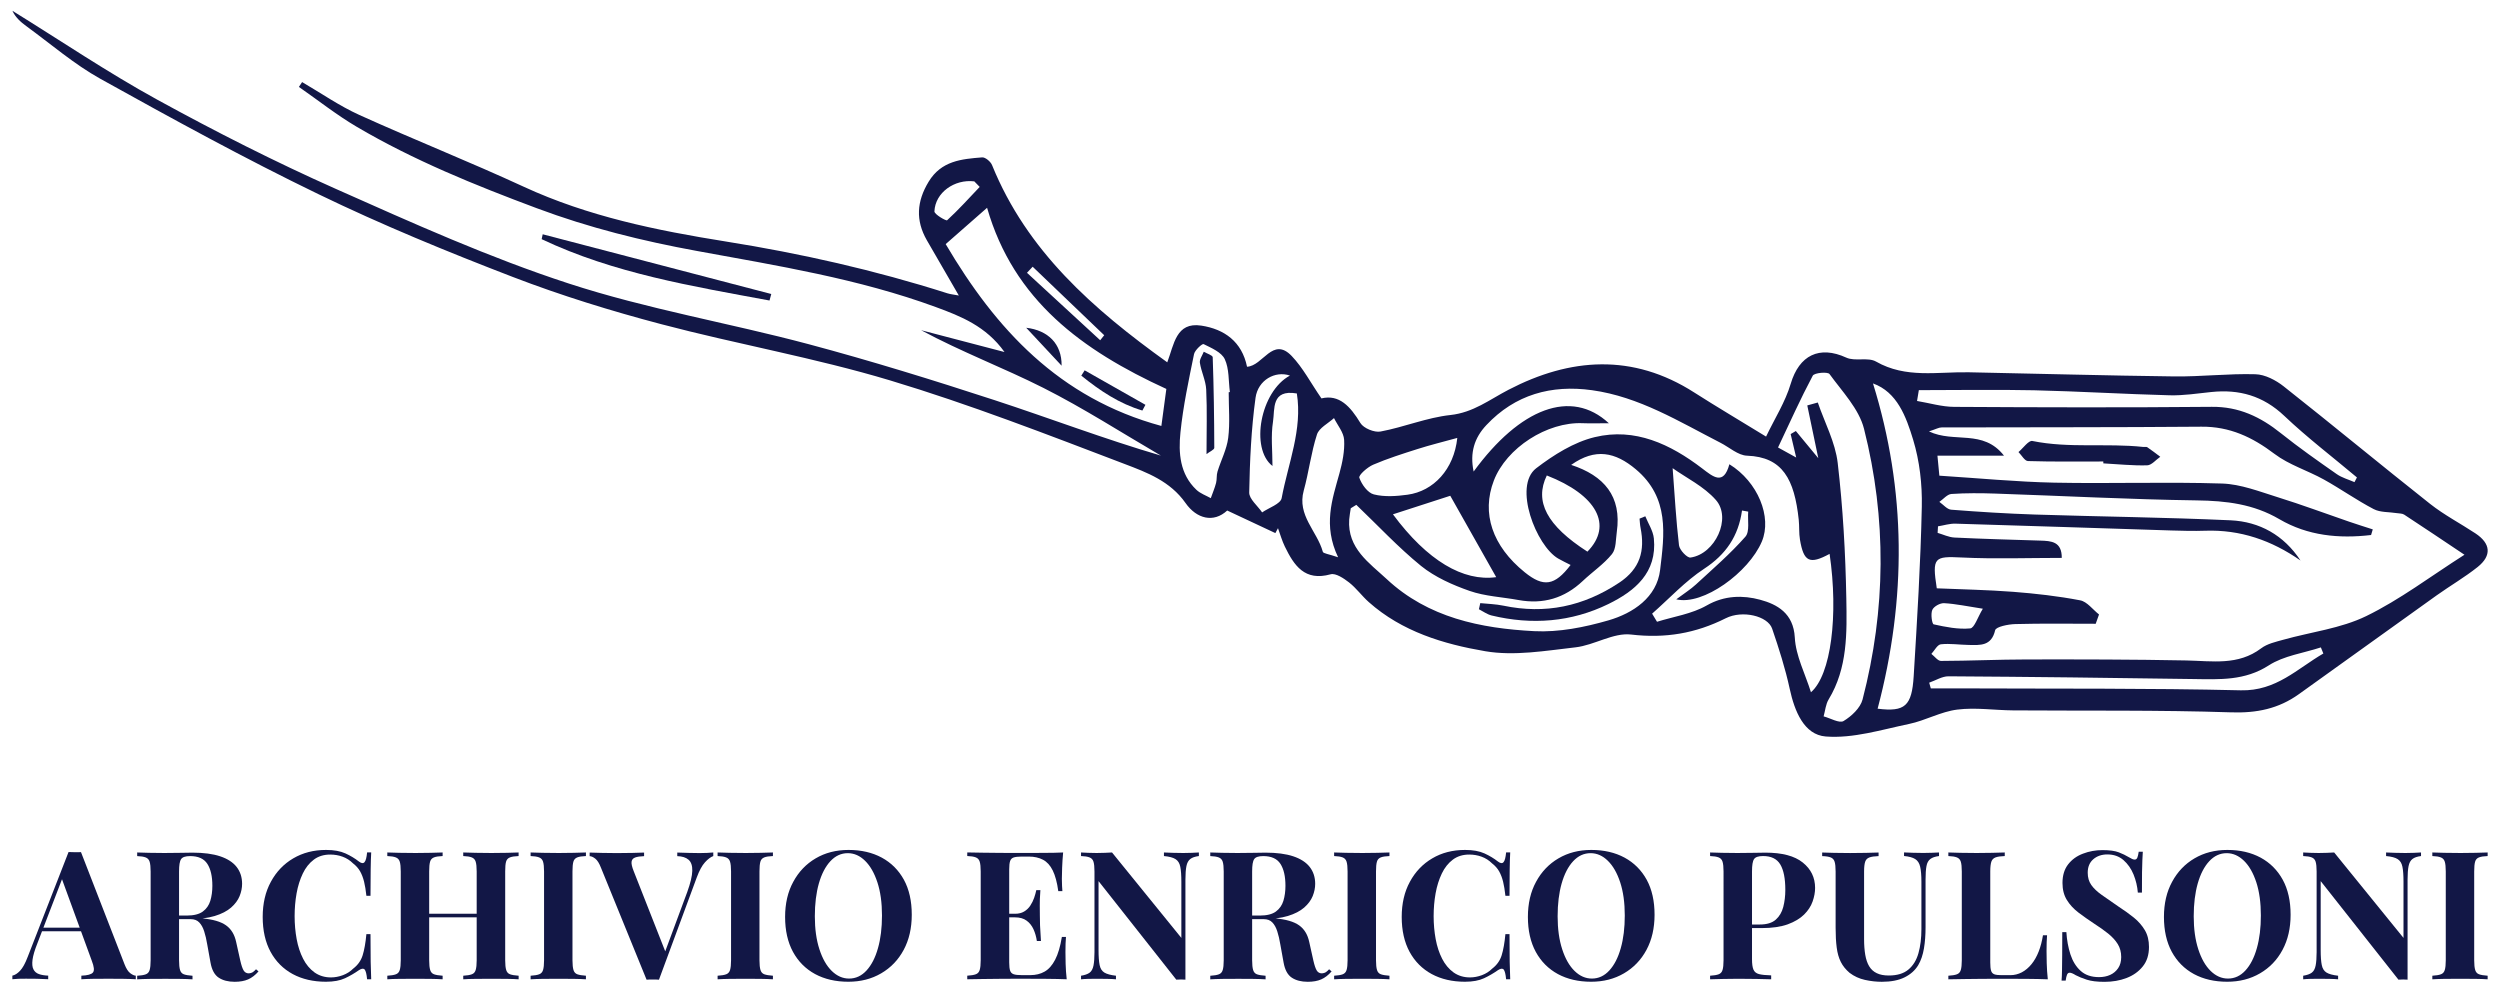 <?xml version="1.0" encoding="utf-8"?>
<!-- Generator: Adobe Illustrator 26.5.0, SVG Export Plug-In . SVG Version: 6.00 Build 0)  -->
<svg version="1.1" id="Livello_1" xmlns="http://www.w3.org/2000/svg" xmlns:xlink="http://www.w3.org/1999/xlink" x="0px" y="0px"
	 viewBox="0 0 572.6 226.77" style="enable-background:new 0 0 572.6 226.77;" xml:space="preserve">
<style type="text/css">
	.st0{fill:#121746;}
</style>
<g>
	<g>
		<path class="st0" d="M292.11,122.1c-3.5-1.64-7-3.28-11.03-5.17c-3.13,2.9-7.01,1.9-9.54-1.71c-3.51-5.01-8.83-7-13.88-8.92
			c-17.8-6.78-35.6-13.7-53.82-19.18c-17.2-5.17-35-8.28-52.39-12.87c-11.48-3.03-22.9-6.55-33.98-10.81
			c-15.05-5.79-30.02-11.94-44.52-18.96C56,36.28,39.47,27.21,23.01,18.06c-6.05-3.36-11.38-8-17.02-12.1
			C4.7,5.02,3.51,3.93,2.84,2.47C13.87,9.29,24.65,16.59,36,22.82c13.36,7.33,27,14.25,40.91,20.44
			c17.53,7.8,35.13,15.73,53.34,21.67c17.93,5.86,36.72,9.03,54.99,13.91c14.29,3.82,28.44,8.2,42.5,12.79
			c12.69,4.15,25.18,8.92,38.15,12.72c-8.95-5.21-17.69-10.85-26.92-15.51c-9.14-4.61-18.77-8.23-28-13.21
			c6.12,1.6,12.23,3.2,19.1,5c-4.22-5.92-10.01-8.2-15.76-10.31c-17.72-6.5-36.27-9.46-54.75-12.85
			c-12.41-2.27-24.63-5.29-36.62-9.78c-14.21-5.31-28.14-10.95-41.19-18.62c-4.63-2.72-8.87-6.09-13.29-9.16
			c0.24-0.37,0.49-0.74,0.73-1.11c4.36,2.54,8.54,5.46,13.11,7.53c12.47,5.65,25.22,10.7,37.65,16.44
			c14.74,6.81,30.46,10.02,46.26,12.54c17.25,2.75,34.16,6.57,50.78,11.87c0.67,0.21,1.39,0.28,2.62,0.51
			c-2.65-4.57-5-8.61-7.33-12.67c-2.6-4.54-2.33-8.87,0.41-13.39c2.9-4.8,7.55-5.21,12.26-5.58c0.73-0.06,1.95,0.97,2.27,1.77
			c7.98,19.67,23.09,32.94,40.13,45.17c1.55-4.05,1.99-9.3,7.79-8.41c5.3,0.81,9.31,3.69,10.48,9.42c3.66-0.17,5.87-7.02,10.23-2.46
			c2.57,2.69,4.34,6.13,6.81,9.71c4.08-0.98,6.62,1.84,8.93,5.65c0.72,1.19,3.2,2.21,4.61,1.94c5.39-1.01,10.6-3.2,16-3.78
			c5.26-0.57,8.95-3.52,13.3-5.78c14.13-7.35,28.47-8.4,42.55,0.62c5.13,3.28,10.37,6.37,16.45,10.1c1.95-4.09,4.4-7.91,5.64-12.09
			c1.94-6.54,6.55-8.83,12.73-6c2,0.92,4.98-0.15,6.82,0.91c6.83,3.91,14.09,2.31,21.24,2.45c15.7,0.31,31.4,0.76,47.1,0.95
			c6.19,0.07,12.39-0.68,18.56-0.5c2.2,0.06,4.67,1.36,6.47,2.78c11.25,8.88,22.29,18.03,33.54,26.92
			c3.22,2.54,6.92,4.47,10.36,6.74c3.51,2.32,3.8,5.08,0.53,7.7c-2.97,2.37-6.29,4.29-9.39,6.5c-10.55,7.53-21.05,15.12-31.59,22.65
			c-4.64,3.32-9.64,4.35-15.5,4.15c-16.63-0.55-33.28-0.33-49.92-0.45c-4.28-0.03-8.61-0.71-12.81-0.18
			c-3.76,0.47-7.29,2.51-11.04,3.29c-6.32,1.32-12.82,3.36-19.08,2.87c-4.97-0.39-7.14-5.81-8.24-10.89
			c-1.01-4.68-2.48-9.28-4.03-13.81c-0.99-2.91-6.81-4.3-10.63-2.38c-6.9,3.47-13.86,4.65-21.67,3.73
			c-4.07-0.48-8.42,2.44-12.74,2.93c-6.86,0.78-14.01,2.03-20.67,0.89c-9.54-1.63-19.07-4.49-26.67-11.25
			c-1.59-1.41-2.86-3.2-4.52-4.5c-1.21-0.94-3.06-2.19-4.22-1.87c-5.96,1.66-8.38-2.02-10.49-6.35c-0.65-1.34-1.06-2.8-1.57-4.21
			C292.51,121.38,292.31,121.74,292.11,122.1z M526.91,128.38c-6.63-4.62-13.8-7.11-21.87-6.82c-2.58,0.09-5.16,0.02-7.74-0.06
			c-16.47-0.52-32.95-1.08-49.42-1.56c-1.33-0.04-2.67,0.4-4,0.61c-0.03,0.5-0.06,1-0.09,1.5c1.28,0.37,2.55,1,3.85,1.07
			c6.55,0.32,13.11,0.49,19.66,0.7c2.51,0.08,4.95,0.19,4.93,3.96c-7.79,0-15.36,0.28-22.9-0.09c-6.31-0.31-6.83-0.07-5.73,7.06
			c5.73,0.25,11.62,0.35,17.49,0.8c5.14,0.4,10.29,0.98,15.35,1.95c1.59,0.3,2.89,2.12,4.32,3.24c-0.25,0.71-0.51,1.42-0.76,2.13
			c-6.14,0-12.28-0.1-18.42,0.07c-1.62,0.04-4.42,0.61-4.61,1.41c-0.86,3.68-3.43,3.41-6.04,3.37c-2.14-0.03-4.3-0.38-6.4-0.15
			c-0.8,0.09-1.45,1.43-2.17,2.2c0.73,0.56,1.47,1.61,2.2,1.61c6.56-0.02,13.12-0.33,19.67-0.34c12.18-0.02,24.36-0.01,36.53,0.23
			c5.92,0.12,11.85,1.22,17.14-2.78c1.4-1.06,3.34-1.48,5.09-1.97c6.34-1.78,13.14-2.57,18.95-5.4c7.73-3.76,14.7-9.08,22.52-14.06
			c-5-3.34-9.39-6.3-13.81-9.19c-0.44-0.29-1.11-0.25-1.68-0.34c-1.78-0.29-3.79-0.13-5.31-0.93c-3.92-2.05-7.55-4.63-11.42-6.78
			c-3.71-2.06-7.96-3.34-11.29-5.86c-5.07-3.84-10.26-6.29-16.75-6.23c-19.84,0.17-39.68,0.11-59.52,0.17
			c-0.62,0-1.23,0.38-2.87,0.91c5.79,2.76,12.37-0.6,17.18,5.55c-5.66,0-10.24,0-15.24,0c0.21,2.13,0.35,3.58,0.44,4.59
			c9.07,0.58,17.69,1.42,26.31,1.6c12.81,0.26,25.64-0.21,38.45,0.2c4.29,0.14,8.57,1.84,12.76,3.14c5.47,1.7,10.84,3.71,16.26,5.57
			c1.82,0.63,3.66,1.2,5.49,1.79c-0.13,0.43-0.26,0.86-0.39,1.29c-7.32,0.86-14.49,0.19-21.01-3.63c-5.92-3.47-12.18-4.21-18.9-4.3
			c-15.39-0.22-30.77-1.04-46.15-1.56c-3.35-0.11-6.72-0.14-10.06,0.09c-0.96,0.07-1.84,1.18-2.76,1.81c0.9,0.62,1.76,1.71,2.7,1.79
			c6.38,0.5,12.78,0.9,19.17,1.11c14.95,0.48,29.92,0.64,44.86,1.32C517.53,119.49,523.08,122.56,526.91,128.38z M368.49,96.94
			c-2.65,0-4.32,0.06-5.98-0.01c-8.14-0.36-17.48,5.65-20.36,13.14c-2.88,7.49-0.35,15,7.07,21c4.31,3.48,6.86,3.12,10.51-1.67
			c-0.97-0.5-1.93-0.94-2.84-1.47c-5.05-2.92-10.37-16.61-5.03-20.69c3.99-3.05,8.62-5.97,13.4-7.12
			c9.22-2.23,17.33,1.61,24.61,7.17c2.5,1.91,4.89,3.99,6.23-0.96c6.53,4.02,9.81,12.09,7.43,17.71
			c-2.99,7.06-13.47,14.71-19.6,13.23c1.87-1.4,3.29-2.28,4.49-3.39c3.87-3.57,7.88-7.02,11.34-10.95c1.05-1.19,0.48-3.8,0.65-5.75
			c-0.47-0.08-0.95-0.16-1.42-0.25c-0.82,5.86-3.68,10.07-8.66,13.33c-4.35,2.85-7.98,6.82-11.93,10.29
			c0.37,0.62,0.75,1.24,1.12,1.86c3.82-1.19,7.98-1.79,11.37-3.73c4.11-2.36,8.38-2.36,12.24-1.32s7.65,3.06,7.95,8.66
			c0.22,4.19,2.37,8.28,3.7,12.53c4.59-3.92,6.33-17.63,4.27-31.69c-4.57,2.47-5.93,1.85-6.79-3.26c-0.25-1.49-0.12-3.05-0.28-4.56
			c-0.99-9.26-3.68-14.38-11.84-14.67c-2.05-0.07-4.05-1.92-6.07-2.95c-9.47-4.85-18.63-10.55-29.44-12.05
			c-9.3-1.29-17.6,0.97-24.2,8c-2.73,2.9-3.82,6.31-2.91,10.63C348.11,93.51,359.85,88.92,368.49,96.94z M310.65,115.63
			c-0.42,0.26-0.84,0.52-1.27,0.78c-0.12,0.86-0.3,1.71-0.36,2.57c-0.44,6.62,4.6,9.94,8.61,13.67
			c9.46,8.83,21.49,11.27,33.77,11.91c5.62,0.29,11.53-0.89,16.99-2.47c5.69-1.65,11.09-5.28,11.84-11.54
			c0.97-8.08,2.22-16.54-5.58-23.08c-4.67-3.91-9.23-4.93-14.79-0.99c7.51,2.45,11.62,7.18,10.45,15.36
			c-0.25,1.73-0.13,3.86-1.1,5.06c-1.89,2.33-4.48,4.07-6.69,6.16c-4.19,3.96-9.07,5.4-14.72,4.37c-3.75-0.69-7.67-0.85-11.21-2.09
			c-3.91-1.37-7.92-3.15-11.11-5.72C320.22,125.34,315.56,120.32,310.65,115.63z M413.94,92.86c0.8-0.22,1.61-0.45,2.41-0.67
			c1.58,4.61,4.01,9.12,4.56,13.86c1.2,10.28,1.78,20.66,1.97,31.01c0.14,7.88,0.32,15.94-4.05,23.14
			c-0.68,1.12-0.78,2.58-1.15,3.88c1.56,0.41,3.6,1.64,4.56,1.07c1.82-1.09,3.85-2.99,4.36-4.93c5.35-20.61,5.55-41.41,0.33-62.02
			c-1.16-4.57-4.99-8.52-7.9-12.53c-0.41-0.56-3.48-0.3-3.84,0.38c-2.81,5.29-5.27,10.76-7.95,16.44c1.22,0.68,2.48,1.37,4.16,2.3
			c-0.51-2.14-0.89-3.75-1.27-5.37c0.4-0.23,0.8-0.47,1.19-0.7c1.71,2.07,3.42,4.13,5.14,6.22
			C415.62,100.89,414.78,96.87,413.94,92.86z M216.6,55.91c11.44,19.41,25.94,35.29,49.4,41.65c0.45-3.37,0.82-6.12,1.14-8.48
			c-19.32-8.85-34.97-20.32-41.06-41.49C222.8,50.48,219.87,53.05,216.6,55.91z M430.05,162.32c6.28,0.79,7.84-0.63,8.26-7.43
			c0.79-12.94,1.59-25.88,1.86-38.84c0.11-5.11-0.5-10.45-1.98-15.32c-1.61-5.3-3.66-10.92-9.2-12.91
			C436.61,112.34,436.71,137.12,430.05,162.32z M439.49,89.36c-0.14,0.83-0.27,1.65-0.41,2.48c2.84,0.47,5.68,1.34,8.52,1.35
			c19.67,0.12,39.33,0.17,59-0.01c6.21-0.06,11.15,2.31,15.82,6.05c4.13,3.3,8.46,6.34,12.8,9.37c1.19,0.83,2.69,1.23,4.05,1.83
			c0.19-0.36,0.38-0.72,0.56-1.08c-5.57-4.68-11.37-9.1-16.64-14.1c-4.85-4.6-10.32-6.13-16.72-5.46c-3.17,0.33-6.35,0.83-9.52,0.75
			c-10.36-0.27-20.7-0.91-31.06-1.15C457.11,89.2,448.3,89.36,439.49,89.36z M532.14,149.68c-0.19-0.47-0.38-0.93-0.57-1.4
			c-4.01,1.32-8.49,1.9-11.93,4.12c-5.5,3.54-11.24,3.21-17.18,3.13c-18.72-0.28-37.44-0.51-56.17-0.63
			c-1.47-0.01-2.95,0.95-4.43,1.46c0.12,0.44,0.25,0.87,0.37,1.31c2.5,0,5-0.01,7.5,0c21.17,0.1,42.35-0.07,63.51,0.44
			C521.35,158.3,526.17,153.14,532.14,149.68z M281.42,89.85c0.09-0.02,0.18-0.04,0.27-0.06c-0.33-2.54-0.14-5.32-1.17-7.53
			c-0.75-1.59-3.06-2.56-4.85-3.45c-0.3-0.15-2,1.37-2.19,2.3c-1.21,5.95-2.5,11.91-3.11,17.93c-0.48,4.68-0.16,9.54,3.66,13.15
			c0.9,0.85,2.18,1.29,3.29,1.91c0.41-1.16,0.9-2.3,1.21-3.49c0.22-0.84,0.07-1.79,0.33-2.61c0.79-2.58,2.12-5.08,2.45-7.71
			C281.74,96.87,281.42,93.34,281.42,89.85z M295.45,86.02c-3.39-1.16-7.32,1.03-7.88,5.08c-0.99,7.17-1.31,14.45-1.45,21.69
			c-0.03,1.5,1.92,3.04,2.96,4.57c1.55-1.07,4.22-1.94,4.47-3.26c1.48-7.95,4.8-15.71,3.48-23.98c-5.93-1.01-5.01,3.61-5.46,6.46
			c-0.52,3.26-0.12,6.67-0.12,10.15C286.29,102.75,288.66,89.65,295.45,86.02z M319.04,117.8c7.88,10.64,16.12,15.44,23.65,14.39
			c-3.46-6.13-7.08-12.55-10.52-18.64C328.33,114.8,323.8,116.26,319.04,117.8z M306.48,127.64c-3.5-7.35-1.34-13.25,0.31-19.24
			c0.68-2.48,1.22-5.13,1.07-7.66c-0.1-1.7-1.5-3.32-2.32-4.98c-1.35,1.23-3.41,2.24-3.9,3.75c-1.35,4.17-1.86,8.61-3.03,12.85
			c-1.58,5.69,3.08,9.3,4.37,14.02C303.09,126.78,304.28,126.88,306.48,127.64z M333.78,100.3c-3.45,0.95-6.3,1.65-9.09,2.54
			c-3.43,1.09-6.88,2.18-10.19,3.6c-1.32,0.57-3.37,2.39-3.16,2.98c0.53,1.53,1.92,3.47,3.33,3.82c2.43,0.61,5.16,0.42,7.7,0.07
			C328.34,112.5,333.02,107.5,333.78,100.3z M383.1,107.23c0.49,6.4,0.79,12.05,1.46,17.67c0.13,1.07,1.86,2.91,2.63,2.8
			c5.65-0.79,9.48-9.02,5.82-13.18C390.27,111.4,386.22,109.45,383.1,107.23z M363.58,126.35c5.93-6.05,2.14-12.99-9.3-17.45
			C351.39,114.85,354.27,120.37,363.58,126.35z M224.39,42.81c-0.41-0.42-0.83-0.85-1.24-1.27c-4.55-0.55-8.95,2.58-9.13,6.87
			c-0.03,0.68,2.69,2.24,2.91,2.04C219.54,48.05,221.94,45.39,224.39,42.81z M454.15,139.42c-3.54-0.54-6.2-1.12-8.88-1.27
			c-0.91-0.05-2.37,0.76-2.7,1.55c-0.4,0.94-0.06,3.21,0.32,3.3c2.75,0.61,5.62,1.19,8.37,0.93
			C452.22,143.84,452.96,141.38,454.15,139.42z M251.99,77.93c0.31-0.38,0.62-0.77,0.92-1.15c-5.46-5.23-10.93-10.46-16.39-15.69
			c-0.43,0.46-0.86,0.92-1.3,1.39C240.82,67.63,246.41,72.78,251.99,77.93z"/>
		<path class="st0" d="M124.3,53.66c17.45,4.56,34.9,9.12,52.35,13.68c-0.13,0.5-0.27,0.99-0.4,1.49
			c-17.76-3.29-35.62-6.2-52.19-14.05C124.14,54.41,124.22,54.04,124.3,53.66z"/>
		<path class="st0" d="M481.74,105.7c-5.75,0-11.51,0.08-17.26-0.1c-0.74-0.02-1.45-1.34-2.17-2.06c1.07-0.89,2.33-2.72,3.18-2.54
			c8.42,1.72,16.98,0.46,25.42,1.37c0.3,0.03,0.69-0.08,0.9,0.06c1.02,0.69,1.99,1.45,2.98,2.19c-1,0.69-1.99,1.94-3.01,1.96
			c-3.34,0.09-6.69-0.27-10.03-0.45C481.74,105.99,481.74,105.84,481.74,105.7z"/>
		<path class="st0" d="M339.04,138.14c1.76,0.18,3.56,0.22,5.28,0.58c9.61,2.01,18.33,0.19,26.54-5.26
			c4.81-3.19,5.94-7.33,4.89-12.57c-0.14-0.69-0.16-1.4-0.23-2.1c0.44-0.18,0.88-0.36,1.32-0.54c0.68,1.69,1.79,3.34,1.96,5.08
			c0.77,7.85-4.36,12.05-10.42,15.02c-8.49,4.15-17.54,4.84-26.75,2.62c-1.02-0.25-1.94-0.94-2.9-1.43
			C338.83,139.07,338.93,138.6,339.04,138.14z"/>
		<path class="st0" d="M248.43,84.82c4.64,2.63,9.28,5.27,13.92,7.9c-0.23,0.44-0.47,0.87-0.7,1.31c-5.25-1.55-9.73-4.55-13.99-7.99
			C247.92,85.64,248.17,85.23,248.43,84.82z"/>
		<path class="st0" d="M243.15,83.76c-3.12-3.35-5.4-5.79-8.11-8.69C240.04,75.65,243.22,78.76,243.15,83.76z"/>
		<path class="st0" d="M276.34,104c0-5.2,0.16-10-0.07-14.77c-0.1-2.06-1.13-4.06-1.45-6.14c-0.12-0.78,0.57-1.68,0.89-2.53
			c0.72,0.42,2.04,0.82,2.05,1.26c0.24,6.92,0.34,13.84,0.36,20.76C278.11,103,277.1,103.42,276.34,104z"/>
	</g>
	<g>
		<path class="st0" d="M18.55,195.17l9.97,25.68c0.38,0.98,0.81,1.66,1.29,2.03s0.91,0.57,1.29,0.59v0.82
			c-0.82-0.05-1.78-0.09-2.89-0.1s-2.22-0.02-3.34-0.02c-1.26,0-2.45,0.01-3.57,0.02c-1.12,0.02-2.01,0.05-2.67,0.1v-0.82
			c1.4-0.05,2.28-0.29,2.65-0.72s0.28-1.33-0.27-2.73l-6.97-19.08l0.74-1.07l-6.24,16.25c-0.6,1.5-0.96,2.73-1.09,3.69
			c-0.12,0.95-0.06,1.7,0.21,2.21c0.26,0.52,0.68,0.88,1.27,1.09c0.59,0.2,1.29,0.32,2.11,0.35v0.82c-0.9-0.05-1.76-0.09-2.59-0.1
			c-0.82-0.01-1.65-0.02-2.5-0.02c-0.6,0-1.17,0.01-1.7,0.02c-0.53,0.02-1,0.05-1.42,0.1v-0.82c0.57-0.11,1.16-0.48,1.76-1.11
			s1.19-1.69,1.76-3.2l9.35-24c0.44,0.03,0.91,0.04,1.42,0.04S18.12,195.2,18.55,195.17z M21.43,212.48v0.82H9.21l0.41-0.82H21.43z"
			/>
		<path class="st0" d="M31.4,195.25c0.68,0.03,1.61,0.06,2.77,0.08c1.16,0.03,2.32,0.04,3.47,0.04c1.31,0,2.58-0.01,3.82-0.04
			c1.23-0.03,2.11-0.04,2.63-0.04c2.54,0,4.66,0.28,6.34,0.84s2.94,1.38,3.77,2.44c0.83,1.07,1.25,2.35,1.25,3.86
			c0,0.93-0.19,1.87-0.57,2.81s-1.03,1.82-1.95,2.63c-0.92,0.8-2.17,1.45-3.75,1.93c-1.59,0.48-3.58,0.72-5.99,0.72h-3.94v-0.82
			h3.53c1.61,0,2.84-0.31,3.67-0.92s1.41-1.44,1.72-2.46s0.47-2.17,0.47-3.43c0-2.16-0.38-3.84-1.15-5.03s-2.08-1.78-3.94-1.78
			c-1.07,0-1.76,0.23-2.07,0.7c-0.32,0.46-0.47,1.41-0.47,2.83v20.35c0,0.98,0.08,1.73,0.23,2.22s0.44,0.82,0.88,0.98
			s1.09,0.27,1.97,0.33v0.82c-0.74-0.05-1.67-0.09-2.79-0.1s-2.26-0.02-3.4-0.02c-1.31,0-2.55,0.01-3.71,0.02
			c-1.16,0.02-2.09,0.05-2.77,0.1v-0.82c0.87-0.05,1.53-0.16,1.97-0.33c0.44-0.16,0.73-0.49,0.88-0.98
			c0.15-0.49,0.23-1.23,0.23-2.22v-20.35c0-1.01-0.08-1.76-0.23-2.24c-0.15-0.48-0.45-0.81-0.9-0.98c-0.45-0.18-1.1-0.28-1.95-0.31
			v-0.83H31.4z M39.15,209.81c1.18,0.03,2.2,0.08,3.06,0.16s1.62,0.16,2.28,0.23s1.25,0.12,1.76,0.14c2.49,0.22,4.33,0.75,5.52,1.6
			s1.96,2.12,2.32,3.82l0.94,4.23c0.25,1.1,0.51,1.86,0.78,2.3s0.67,0.65,1.19,0.65c0.36-0.03,0.65-0.11,0.88-0.26
			s0.49-0.38,0.76-0.68l0.57,0.49c-0.74,0.85-1.53,1.46-2.38,1.83s-1.87,0.55-3.08,0.55c-1.48,0-2.69-0.31-3.65-0.94
			c-0.96-0.63-1.59-1.79-1.89-3.49l-0.74-4.1c-0.19-1.15-0.42-2.15-0.7-3.01c-0.27-0.86-0.65-1.55-1.13-2.05
			c-0.48-0.51-1.14-0.76-1.99-0.76h-4.43L39.15,209.81z"/>
		<path class="st0" d="M74.68,194.67c1.8,0,3.29,0.27,4.45,0.8s2.2,1.16,3.1,1.87c0.55,0.41,0.96,0.46,1.25,0.14
			c0.29-0.31,0.49-1.06,0.6-2.24h0.94c-0.06,1.07-0.1,2.36-0.12,3.88c-0.03,1.52-0.04,3.54-0.04,6.05h-0.94
			c-0.14-1.26-0.31-2.33-0.53-3.22s-0.52-1.68-0.9-2.36c-0.38-0.68-0.93-1.3-1.64-1.85c-0.68-0.68-1.48-1.19-2.38-1.52
			c-0.9-0.33-1.85-0.49-2.83-0.49c-1.48,0-2.74,0.39-3.77,1.17c-1.04,0.78-1.88,1.84-2.52,3.18s-1.12,2.85-1.42,4.53
			s-0.45,3.43-0.45,5.23c0,1.83,0.16,3.59,0.47,5.27s0.81,3.18,1.48,4.49s1.54,2.35,2.6,3.12c1.07,0.76,2.33,1.15,3.77,1.15
			c0.9,0,1.81-0.17,2.73-0.51c0.91-0.34,1.7-0.84,2.36-1.5c1.07-0.82,1.79-1.84,2.17-3.05c0.38-1.22,0.67-2.84,0.86-4.86h0.94
			c0,2.6,0.01,4.7,0.04,6.3s0.07,2.94,0.12,4.04h-0.94c-0.11-1.18-0.3-1.91-0.55-2.22c-0.26-0.3-0.69-0.26-1.29,0.12
			c-1.01,0.71-2.09,1.34-3.22,1.87c-1.14,0.53-2.59,0.8-4.37,0.8c-2.9,0-5.44-0.59-7.61-1.76c-2.17-1.18-3.86-2.87-5.07-5.09
			c-1.2-2.22-1.8-4.88-1.8-8c0-3.06,0.62-5.75,1.87-8.04c1.24-2.3,2.95-4.09,5.13-5.37S71.83,194.67,74.68,194.67z"/>
		<path class="st0" d="M88.71,224.3v-0.82c0.87-0.05,1.53-0.16,1.97-0.33c0.44-0.16,0.73-0.49,0.88-0.98
			c0.15-0.49,0.23-1.23,0.23-2.22V199.6c0-1.01-0.08-1.76-0.23-2.24c-0.15-0.48-0.45-0.81-0.9-0.98c-0.45-0.18-1.1-0.28-1.95-0.31
			v-0.82c0.71,0.03,1.63,0.06,2.77,0.08c1.14,0.03,2.37,0.04,3.71,0.04c1.15,0,2.28-0.01,3.4-0.04s2.05-0.06,2.79-0.08v0.82
			c-0.88,0.03-1.54,0.13-1.99,0.31s-0.75,0.51-0.88,0.98c-0.14,0.48-0.21,1.23-0.21,2.24v20.35c0,0.98,0.08,1.73,0.23,2.22
			s0.44,0.82,0.88,0.98s1.09,0.27,1.97,0.33v0.82c-0.74-0.05-1.67-0.09-2.79-0.1s-2.26-0.02-3.4-0.02c-1.34,0-2.58,0.01-3.71,0.02
			C90.34,224.21,89.42,224.24,88.71,224.3z M95.64,210.1v-0.82h16.2v0.82H95.64z M106.1,224.3v-0.82c0.87-0.05,1.53-0.16,1.97-0.33
			c0.44-0.16,0.73-0.49,0.88-0.98c0.15-0.49,0.23-1.23,0.23-2.22V199.6c0-1.01-0.08-1.76-0.23-2.24c-0.15-0.48-0.45-0.81-0.9-0.98
			c-0.45-0.18-1.1-0.28-1.95-0.31v-0.82c0.74,0.03,1.7,0.06,2.89,0.08c1.19,0.03,2.37,0.04,3.55,0.04c1.26,0,2.44-0.01,3.55-0.04
			s2-0.06,2.69-0.08v0.82c-0.88,0.03-1.54,0.13-1.99,0.31s-0.75,0.51-0.88,0.98c-0.14,0.48-0.2,1.23-0.2,2.24v20.35
			c0,0.98,0.08,1.73,0.23,2.22s0.44,0.82,0.88,0.98s1.09,0.27,1.97,0.33v0.82c-0.68-0.05-1.58-0.09-2.69-0.1s-2.29-0.02-3.55-0.02
			c-1.18,0-2.36,0.01-3.55,0.02S106.84,224.24,106.1,224.3z"/>
		<path class="st0" d="M134.2,195.25v0.82c-0.88,0.03-1.54,0.13-1.99,0.31c-0.45,0.18-0.75,0.51-0.88,0.98
			c-0.14,0.48-0.21,1.23-0.21,2.24v20.35c0,0.98,0.08,1.73,0.23,2.22s0.44,0.82,0.88,0.98s1.09,0.27,1.97,0.33v0.82
			c-0.74-0.05-1.67-0.09-2.79-0.1s-2.26-0.02-3.4-0.02c-1.34,0-2.58,0.01-3.71,0.02c-1.14,0.02-2.06,0.05-2.77,0.1v-0.82
			c0.87-0.05,1.53-0.16,1.97-0.33s0.73-0.49,0.88-0.98c0.15-0.49,0.23-1.23,0.23-2.22V199.6c0-1.01-0.08-1.76-0.23-2.24
			c-0.15-0.48-0.45-0.81-0.9-0.98c-0.45-0.18-1.1-0.28-1.95-0.31v-0.82c0.71,0.03,1.63,0.06,2.77,0.08s2.37,0.04,3.71,0.04
			c1.15,0,2.28-0.01,3.4-0.04S133.46,195.28,134.2,195.25z"/>
		<path class="st0" d="M163.37,195.25v0.82c-0.6,0.22-1.24,0.7-1.91,1.44s-1.29,1.89-1.87,3.45l-8.66,23.43
			c-0.22-0.03-0.45-0.04-0.7-0.04s-0.49,0-0.74,0c-0.22,0-0.45,0-0.7,0s-0.48,0.01-0.7,0.04l-10.46-25.68
			c-0.38-0.98-0.81-1.66-1.27-2.03c-0.47-0.37-0.9-0.57-1.31-0.59v-0.82c0.82,0.03,1.78,0.06,2.89,0.08
			c1.11,0.03,2.22,0.04,3.34,0.04c1.26,0,2.44-0.01,3.55-0.04s2-0.06,2.69-0.08v0.82c-0.87,0.03-1.56,0.13-2.05,0.31
			s-0.76,0.51-0.82,0.98c-0.06,0.48,0.11,1.2,0.49,2.15l7.47,18.99l-0.86,1.03l5.66-15.26c0.74-2.05,1.12-3.66,1.15-4.84
			s-0.26-2.02-0.86-2.54c-0.6-0.52-1.46-0.79-2.58-0.82v-0.82c0.93,0.03,1.8,0.06,2.63,0.08c0.82,0.03,1.65,0.04,2.5,0.04
			c0.6,0,1.17-0.01,1.7-0.04C162.49,195.31,162.96,195.28,163.37,195.25z"/>
		<path class="st0" d="M177.03,195.25v0.82c-0.88,0.03-1.54,0.13-1.99,0.31c-0.45,0.18-0.75,0.51-0.88,0.98
			c-0.14,0.48-0.21,1.23-0.21,2.24v20.35c0,0.98,0.08,1.73,0.23,2.22s0.44,0.82,0.88,0.98s1.09,0.27,1.97,0.33v0.82
			c-0.74-0.05-1.67-0.09-2.79-0.1s-2.26-0.02-3.4-0.02c-1.34,0-2.58,0.01-3.71,0.02c-1.14,0.02-2.06,0.05-2.77,0.1v-0.82
			c0.87-0.05,1.53-0.16,1.97-0.33s0.73-0.49,0.88-0.98c0.15-0.49,0.23-1.23,0.23-2.22V199.6c0-1.01-0.08-1.76-0.23-2.24
			c-0.15-0.48-0.45-0.81-0.9-0.98c-0.45-0.18-1.1-0.28-1.95-0.31v-0.82c0.71,0.03,1.63,0.06,2.77,0.08
			c1.14,0.03,2.37,0.04,3.71,0.04c1.15,0,2.28-0.01,3.4-0.04S176.3,195.28,177.03,195.25z"/>
		<path class="st0" d="M194.35,194.67c2.9,0,5.44,0.59,7.61,1.76c2.17,1.18,3.86,2.87,5.07,5.07c1.2,2.2,1.8,4.87,1.8,8.02
			c0,3.06-0.62,5.75-1.85,8.04s-2.95,4.09-5.15,5.37c-2.2,1.29-4.71,1.93-7.53,1.93c-2.9,0-5.44-0.59-7.61-1.76
			c-2.17-1.18-3.86-2.87-5.07-5.09c-1.2-2.22-1.8-4.88-1.8-8c0-3.06,0.62-5.75,1.87-8.04c1.24-2.3,2.95-4.09,5.13-5.37
			C188.99,195.32,191.5,194.67,194.35,194.67z M194.18,195.41c-1.53,0-2.86,0.62-4,1.85s-2.01,2.93-2.63,5.09
			c-0.61,2.16-0.92,4.66-0.92,7.51c0,2.9,0.35,5.42,1.05,7.57c0.7,2.15,1.64,3.8,2.83,4.96s2.51,1.74,3.96,1.74
			c1.53,0,2.86-0.61,4-1.85c1.13-1.23,2.01-2.93,2.62-5.11c0.62-2.17,0.92-4.67,0.92-7.49c0-2.92-0.35-5.46-1.05-7.59
			c-0.7-2.13-1.64-3.78-2.83-4.94C196.95,195.99,195.63,195.41,194.18,195.41z"/>
		<path class="st0" d="M243.5,195.25c-0.11,1.21-0.19,2.37-0.23,3.49s-0.06,1.98-0.06,2.58c0,0.55,0.01,1.07,0.04,1.56
			s0.06,0.9,0.08,1.23h-0.94c-0.27-2-0.7-3.58-1.27-4.74s-1.32-1.98-2.24-2.46c-0.92-0.48-1.99-0.72-3.22-0.72h-1.68
			c-0.79,0-1.39,0.07-1.8,0.2c-0.41,0.14-0.68,0.41-0.82,0.82s-0.21,1.04-0.21,1.89v21.33c0,0.85,0.07,1.48,0.21,1.89
			s0.41,0.68,0.82,0.82s1.01,0.2,1.8,0.2h2.01c1.23,0,2.32-0.26,3.26-0.8c0.94-0.53,1.75-1.44,2.42-2.73s1.18-3.02,1.54-5.21h0.94
			c-0.08,0.87-0.12,2.02-0.12,3.45c0,0.63,0.01,1.52,0.04,2.67s0.11,2.34,0.25,3.57c-1.39-0.05-2.97-0.09-4.72-0.1
			s-3.31-0.02-4.68-0.02c-0.68,0-1.56,0-2.63,0s-2.22,0.01-3.45,0.02c-1.23,0.02-2.48,0.03-3.73,0.04
			c-1.26,0.01-2.45,0.03-3.57,0.06v-0.82c0.87-0.05,1.53-0.16,1.97-0.33c0.44-0.16,0.73-0.49,0.88-0.98
			c0.15-0.49,0.23-1.23,0.23-2.22v-20.35c0-1.01-0.08-1.76-0.23-2.24c-0.15-0.48-0.45-0.81-0.9-0.98c-0.45-0.18-1.1-0.28-1.95-0.31
			v-0.82c1.12,0.03,2.31,0.05,3.57,0.06s2.5,0.03,3.73,0.04s2.38,0.02,3.45,0.02s1.94,0,2.63,0c1.26,0,2.69-0.01,4.29-0.02
			C240.81,195.34,242.24,195.31,243.5,195.25z M237.1,209.28v0.82h-7.18v-0.82H237.1z M238.29,203.87
			c-0.11,1.56-0.16,2.75-0.14,3.57c0.01,0.82,0.02,1.57,0.02,2.25s0.01,1.44,0.04,2.26s0.1,2.01,0.21,3.57h-0.94
			c-0.14-0.95-0.39-1.85-0.76-2.66c-0.37-0.82-0.89-1.49-1.58-1.99c-0.68-0.51-1.57-0.76-2.67-0.76v-0.82
			c0.82,0,1.52-0.17,2.09-0.51s1.05-0.79,1.42-1.36c0.37-0.56,0.66-1.15,0.88-1.78s0.38-1.22,0.49-1.76h0.94L238.29,203.87
			L238.29,203.87z"/>
		<path class="st0" d="M274.59,195.25v0.82c-0.87,0.11-1.53,0.33-1.97,0.68c-0.44,0.34-0.73,0.88-0.88,1.62s-0.23,1.78-0.23,3.12
			v22.89c-0.33-0.03-0.66-0.04-1-0.04s-0.7,0.01-1.09,0.04l-17.81-22.57v15.76c0,1.5,0.08,2.66,0.25,3.47
			c0.16,0.81,0.53,1.38,1.09,1.72s1.44,0.58,2.65,0.72v0.82c-0.52-0.05-1.2-0.09-2.05-0.1c-0.85-0.01-1.64-0.02-2.38-0.02
			c-0.63,0-1.27,0.01-1.93,0.02c-0.66,0.02-1.2,0.05-1.64,0.1v-0.82c0.87-0.14,1.53-0.37,1.97-0.7s0.73-0.87,0.88-1.62
			s0.23-1.79,0.23-3.1V199.6c0-1.01-0.08-1.76-0.23-2.24c-0.15-0.48-0.45-0.81-0.9-0.98c-0.45-0.18-1.1-0.28-1.95-0.31v-0.82
			c0.44,0.03,0.98,0.06,1.64,0.08c0.66,0.03,1.3,0.04,1.93,0.04c0.66,0,1.29-0.01,1.89-0.04s1.15-0.06,1.64-0.08l15.88,19.57v-12.84
			c0-1.5-0.08-2.66-0.25-3.47c-0.16-0.81-0.53-1.39-1.09-1.74c-0.56-0.36-1.44-0.59-2.65-0.7v-0.82c0.52,0.03,1.2,0.06,2.05,0.08
			c0.85,0.03,1.64,0.04,2.38,0.04c0.66,0,1.31-0.01,1.95-0.04S274.16,195.28,274.59,195.25z"/>
		<path class="st0" d="M277.18,195.25c0.68,0.03,1.61,0.06,2.77,0.08c1.16,0.03,2.32,0.04,3.47,0.04c1.31,0,2.58-0.01,3.82-0.04
			c1.23-0.03,2.11-0.04,2.63-0.04c2.54,0,4.66,0.28,6.34,0.84s2.94,1.38,3.77,2.44c0.83,1.07,1.25,2.35,1.25,3.86
			c0,0.93-0.19,1.87-0.57,2.81s-1.03,1.82-1.95,2.63c-0.92,0.8-2.17,1.45-3.75,1.93c-1.59,0.48-3.58,0.72-5.99,0.72h-3.94v-0.82
			h3.53c1.61,0,2.84-0.31,3.67-0.92c0.83-0.61,1.41-1.44,1.72-2.46s0.47-2.17,0.47-3.43c0-2.16-0.38-3.84-1.15-5.03
			s-2.08-1.78-3.94-1.78c-1.07,0-1.76,0.23-2.07,0.7c-0.32,0.46-0.47,1.41-0.47,2.83v20.35c0,0.98,0.08,1.73,0.23,2.22
			c0.15,0.49,0.44,0.82,0.88,0.98s1.09,0.27,1.97,0.33v0.82c-0.74-0.05-1.67-0.09-2.79-0.1s-2.26-0.02-3.4-0.02
			c-1.31,0-2.55,0.01-3.71,0.02c-1.16,0.02-2.09,0.05-2.77,0.1v-0.82c0.87-0.05,1.53-0.16,1.97-0.33c0.44-0.16,0.73-0.49,0.88-0.98
			c0.15-0.49,0.23-1.23,0.23-2.22v-20.35c0-1.01-0.08-1.76-0.23-2.24c-0.15-0.48-0.45-0.81-0.9-0.98c-0.45-0.18-1.1-0.28-1.95-0.31
			v-0.83H277.18z M284.93,209.81c1.18,0.03,2.2,0.08,3.06,0.16s1.62,0.16,2.28,0.23s1.25,0.12,1.76,0.14
			c2.49,0.22,4.33,0.75,5.52,1.6s1.96,2.12,2.32,3.82l0.94,4.23c0.25,1.1,0.51,1.86,0.78,2.3s0.67,0.65,1.19,0.65
			c0.36-0.03,0.65-0.11,0.88-0.26s0.49-0.38,0.76-0.68l0.57,0.49c-0.74,0.85-1.53,1.46-2.38,1.83s-1.87,0.55-3.08,0.55
			c-1.48,0-2.69-0.31-3.65-0.94s-1.59-1.79-1.89-3.49l-0.74-4.1c-0.19-1.15-0.42-2.15-0.7-3.01c-0.27-0.86-0.65-1.55-1.13-2.05
			c-0.48-0.51-1.14-0.76-1.99-0.76H285L284.93,209.81z"/>
		<path class="st0" d="M318.24,195.25v0.82c-0.88,0.03-1.54,0.13-1.99,0.31c-0.45,0.18-0.75,0.51-0.88,0.98
			c-0.14,0.48-0.21,1.23-0.21,2.24v20.35c0,0.98,0.08,1.73,0.23,2.22c0.15,0.49,0.44,0.82,0.88,0.98s1.09,0.27,1.97,0.33v0.82
			c-0.74-0.05-1.67-0.09-2.79-0.1s-2.26-0.02-3.4-0.02c-1.34,0-2.58,0.01-3.71,0.02c-1.14,0.02-2.06,0.05-2.77,0.1v-0.82
			c0.87-0.05,1.53-0.16,1.97-0.33s0.73-0.49,0.88-0.98c0.15-0.49,0.23-1.23,0.23-2.22V199.6c0-1.01-0.08-1.76-0.23-2.24
			c-0.15-0.48-0.45-0.81-0.9-0.98c-0.45-0.18-1.1-0.28-1.95-0.31v-0.82c0.71,0.03,1.63,0.06,2.77,0.08s2.37,0.04,3.71,0.04
			c1.15,0,2.28-0.01,3.4-0.04S317.5,195.28,318.24,195.25z"/>
		<path class="st0" d="M335.56,194.67c1.8,0,3.29,0.27,4.45,0.8s2.2,1.16,3.1,1.87c0.55,0.41,0.96,0.46,1.25,0.14
			c0.29-0.31,0.49-1.06,0.6-2.24h0.94c-0.06,1.07-0.1,2.36-0.12,3.88c-0.03,1.52-0.04,3.54-0.04,6.05h-0.94
			c-0.14-1.26-0.31-2.33-0.53-3.22s-0.52-1.68-0.9-2.36s-0.93-1.3-1.64-1.85c-0.68-0.68-1.48-1.19-2.38-1.52s-1.85-0.49-2.83-0.49
			c-1.48,0-2.74,0.39-3.77,1.17c-1.04,0.78-1.88,1.84-2.52,3.18c-0.64,1.34-1.12,2.85-1.42,4.53c-0.3,1.68-0.45,3.43-0.45,5.23
			c0,1.83,0.16,3.59,0.47,5.27s0.81,3.18,1.48,4.49s1.54,2.35,2.6,3.12c1.07,0.76,2.33,1.15,3.77,1.15c0.9,0,1.81-0.17,2.73-0.51
			c0.91-0.34,1.7-0.84,2.36-1.5c1.07-0.82,1.79-1.84,2.17-3.05c0.38-1.22,0.67-2.84,0.86-4.86h0.94c0,2.6,0.01,4.7,0.04,6.3
			s0.07,2.94,0.12,4.04h-0.94c-0.11-1.18-0.3-1.91-0.55-2.22c-0.26-0.3-0.69-0.26-1.29,0.12c-1.01,0.71-2.09,1.34-3.22,1.87
			c-1.14,0.53-2.59,0.8-4.37,0.8c-2.9,0-5.44-0.59-7.61-1.76c-2.17-1.18-3.86-2.87-5.07-5.09c-1.2-2.22-1.8-4.88-1.8-8
			c0-3.06,0.62-5.75,1.87-8.04c1.24-2.3,2.95-4.09,5.13-5.37C330.2,195.32,332.71,194.67,335.56,194.67z"/>
		<path class="st0" d="M364.48,194.67c2.9,0,5.44,0.59,7.61,1.76c2.17,1.18,3.86,2.87,5.07,5.07c1.2,2.2,1.8,4.87,1.8,8.02
			c0,3.06-0.62,5.75-1.85,8.04s-2.95,4.09-5.15,5.37c-2.2,1.29-4.71,1.93-7.53,1.93c-2.9,0-5.44-0.59-7.61-1.76
			c-2.17-1.18-3.86-2.87-5.07-5.09c-1.2-2.22-1.8-4.88-1.8-8c0-3.06,0.62-5.75,1.87-8.04c1.24-2.3,2.95-4.09,5.13-5.37
			S361.63,194.67,364.48,194.67z M364.31,195.41c-1.53,0-2.86,0.62-4,1.85s-2.01,2.93-2.63,5.09c-0.61,2.16-0.92,4.66-0.92,7.51
			c0,2.9,0.35,5.42,1.05,7.57c0.7,2.15,1.64,3.8,2.83,4.96c1.19,1.16,2.51,1.74,3.96,1.74c1.53,0,2.86-0.61,4-1.85
			c1.13-1.23,2.01-2.93,2.62-5.11c0.62-2.17,0.92-4.67,0.92-7.49c0-2.92-0.35-5.46-1.05-7.59c-0.7-2.13-1.64-3.78-2.83-4.94
			C367.08,195.99,365.76,195.41,364.31,195.41z"/>
		<path class="st0" d="M391.68,195.25c0.68,0.03,1.61,0.06,2.77,0.08c1.16,0.03,2.32,0.04,3.47,0.04c1.31,0,2.58-0.01,3.82-0.04
			c1.23-0.03,2.11-0.04,2.63-0.04c3.8,0,6.65,0.75,8.53,2.26c1.89,1.51,2.83,3.45,2.83,5.83c0,0.98-0.19,2.02-0.57,3.1
			s-1.03,2.08-1.95,2.99s-2.17,1.66-3.75,2.24c-1.59,0.57-3.58,0.86-5.99,0.86h-4.19v-0.82h3.77c1.61,0,2.84-0.37,3.67-1.11
			c0.83-0.74,1.41-1.71,1.72-2.91c0.31-1.21,0.47-2.5,0.47-3.9c0-2.6-0.38-4.54-1.15-5.83c-0.77-1.29-2.08-1.93-3.94-1.93
			c-1.07,0-1.76,0.23-2.07,0.7c-0.32,0.46-0.47,1.41-0.47,2.83v20.1c0,1.07,0.11,1.86,0.33,2.38s0.64,0.86,1.27,1.03
			c0.63,0.16,1.56,0.26,2.79,0.29v0.9c-0.85-0.03-1.94-0.05-3.28-0.08s-2.75-0.04-4.23-0.04c-1.18,0-2.33,0.01-3.45,0.04
			s-2.13,0.06-3.03,0.08v-0.82c0.87-0.05,1.53-0.16,1.97-0.33s0.73-0.49,0.88-0.98c0.15-0.49,0.23-1.23,0.23-2.22V199.6
			c0-1.01-0.08-1.76-0.23-2.24c-0.15-0.48-0.45-0.81-0.9-0.98c-0.45-0.18-1.1-0.28-1.95-0.31L391.68,195.25L391.68,195.25z"/>
		<path class="st0" d="M444.11,195.25v0.82c-0.87,0.11-1.54,0.33-1.99,0.68c-0.45,0.34-0.75,0.88-0.88,1.62
			c-0.14,0.74-0.21,1.78-0.21,3.12v10.87c0,1.78-0.12,3.41-0.37,4.88c-0.25,1.48-0.68,2.75-1.31,3.82
			c-0.71,1.18-1.75,2.11-3.12,2.79s-3.1,1.02-5.21,1.02c-1.26,0-2.54-0.14-3.86-0.43c-1.31-0.29-2.49-0.83-3.53-1.62
			c-0.87-0.74-1.55-1.57-2.01-2.5c-0.47-0.93-0.78-2.03-0.94-3.3c-0.17-1.27-0.25-2.78-0.25-4.53v-12.88c0-1.01-0.08-1.76-0.23-2.24
			c-0.15-0.48-0.45-0.81-0.88-0.98c-0.44-0.18-1.1-0.28-1.97-0.31v-0.82c0.68,0.03,1.61,0.06,2.77,0.08
			c1.16,0.03,2.37,0.04,3.63,0.04s2.47-0.01,3.63-0.04s2.13-0.06,2.89-0.08v0.82c-0.93,0.03-1.63,0.13-2.11,0.31
			s-0.8,0.51-0.96,0.98c-0.16,0.48-0.25,1.23-0.25,2.24v15.46c0,1.37,0.09,2.58,0.27,3.63s0.48,1.93,0.9,2.62
			c0.42,0.7,1,1.23,1.74,1.58c0.74,0.36,1.65,0.53,2.75,0.53c1.91,0,3.41-0.45,4.49-1.36c1.08-0.9,1.85-2.15,2.3-3.75
			s0.68-3.44,0.68-5.52v-10.83c0-1.5-0.1-2.66-0.29-3.47s-0.57-1.39-1.13-1.74c-0.56-0.36-1.42-0.59-2.56-0.7v-0.82
			c0.52,0.03,1.2,0.06,2.05,0.08s1.64,0.04,2.38,0.04c0.66,0,1.31-0.01,1.95-0.04S443.67,195.28,444.11,195.25z"/>
		<path class="st0" d="M459.17,195.25v0.82c-0.93,0.03-1.63,0.13-2.11,0.31s-0.8,0.51-0.96,0.98c-0.16,0.48-0.25,1.23-0.25,2.24
			v20.84c0,0.85,0.06,1.48,0.19,1.89c0.12,0.41,0.37,0.68,0.74,0.82s0.92,0.2,1.66,0.2h2.01c0.93,0,1.8-0.22,2.63-0.65
			c0.82-0.44,1.56-1.06,2.22-1.87s1.2-1.77,1.64-2.89s0.76-2.36,0.98-3.73h0.94c-0.08,0.93-0.12,2.13-0.12,3.61
			c0,0.63,0.01,1.55,0.04,2.75s0.11,2.45,0.25,3.73c-1.39-0.05-2.97-0.09-4.72-0.1s-3.31-0.02-4.68-0.02c-0.68,0-1.56,0-2.63,0
			s-2.22,0.01-3.45,0.02c-1.23,0.02-2.48,0.03-3.73,0.04c-1.26,0.01-2.45,0.03-3.57,0.06v-0.82c0.87-0.05,1.53-0.16,1.97-0.33
			c0.44-0.16,0.73-0.49,0.88-0.98c0.15-0.49,0.23-1.23,0.23-2.22V199.6c0-1.01-0.08-1.76-0.23-2.24c-0.15-0.48-0.45-0.81-0.9-0.98
			c-0.45-0.18-1.1-0.28-1.95-0.31v-0.82c0.68,0.03,1.61,0.06,2.77,0.08c1.16,0.03,2.4,0.04,3.71,0.04c1.2,0,2.39-0.01,3.55-0.04
			C457.44,195.31,458.4,195.28,459.17,195.25z"/>
		<path class="st0" d="M481.56,194.71c1.61,0,2.86,0.17,3.73,0.51s1.63,0.7,2.26,1.09c0.33,0.19,0.59,0.33,0.8,0.43
			c0.21,0.09,0.4,0.14,0.59,0.14c0.27,0,0.47-0.15,0.6-0.45c0.12-0.3,0.23-0.75,0.31-1.35h0.94c-0.03,0.52-0.06,1.14-0.1,1.87
			c-0.04,0.72-0.07,1.68-0.08,2.85c-0.02,1.18-0.02,2.72-0.02,4.64h-0.94c-0.11-1.42-0.44-2.8-0.98-4.14
			c-0.55-1.34-1.32-2.44-2.32-3.31c-1-0.86-2.22-1.29-3.67-1.29c-1.31,0-2.39,0.37-3.24,1.11s-1.27,1.76-1.27,3.08
			c0,1.09,0.27,2.03,0.82,2.81s1.35,1.54,2.4,2.28s2.33,1.63,3.84,2.67c1.31,0.85,2.49,1.7,3.53,2.54c1.04,0.85,1.87,1.81,2.5,2.87
			c0.63,1.07,0.94,2.34,0.94,3.82c0,1.81-0.47,3.3-1.42,4.47c-0.94,1.18-2.18,2.06-3.71,2.65s-3.22,0.88-5.05,0.88
			c-1.7,0-3.05-0.16-4.06-0.49s-1.86-0.67-2.54-1.03c-0.6-0.38-1.07-0.57-1.39-0.57c-0.27,0-0.47,0.15-0.6,0.45
			c-0.12,0.3-0.23,0.75-0.31,1.35h-0.94c0.05-0.66,0.09-1.42,0.1-2.3c0.01-0.87,0.03-2.02,0.04-3.43c0.01-1.41,0.02-3.2,0.02-5.36
			h0.94c0.11,1.81,0.42,3.5,0.92,5.07c0.51,1.57,1.29,2.84,2.34,3.79c1.05,0.96,2.45,1.44,4.21,1.44c0.96,0,1.81-0.17,2.56-0.51
			s1.36-0.85,1.83-1.54c0.46-0.68,0.7-1.53,0.7-2.54c0-1.15-0.27-2.15-0.8-2.99c-0.53-0.85-1.26-1.64-2.17-2.38
			c-0.92-0.74-1.98-1.49-3.18-2.26c-1.29-0.85-2.49-1.7-3.61-2.54c-1.12-0.85-2.02-1.82-2.69-2.91s-1-2.39-1-3.9
			c0-1.72,0.43-3.14,1.29-4.25s1.99-1.93,3.41-2.46C478.48,194.98,479.98,194.71,481.56,194.71z"/>
		<path class="st0" d="M510.16,194.67c2.9,0,5.44,0.59,7.61,1.76c2.17,1.18,3.86,2.87,5.07,5.07c1.2,2.2,1.8,4.87,1.8,8.02
			c0,3.06-0.62,5.75-1.85,8.04c-1.23,2.3-2.95,4.09-5.15,5.37c-2.2,1.29-4.71,1.93-7.53,1.93c-2.9,0-5.44-0.59-7.61-1.76
			c-2.17-1.18-3.86-2.87-5.07-5.09c-1.2-2.22-1.8-4.88-1.8-8c0-3.06,0.62-5.75,1.87-8.04c1.24-2.3,2.95-4.09,5.13-5.37
			S507.31,194.67,510.16,194.67z M510,195.41c-1.53,0-2.86,0.62-4,1.85s-2.01,2.93-2.63,5.09c-0.61,2.16-0.92,4.66-0.92,7.51
			c0,2.9,0.35,5.42,1.05,7.57s1.64,3.8,2.83,4.96s2.51,1.74,3.96,1.74c1.53,0,2.86-0.61,4-1.85c1.13-1.23,2.01-2.93,2.62-5.11
			c0.62-2.17,0.92-4.67,0.92-7.49c0-2.92-0.35-5.46-1.04-7.59c-0.7-2.13-1.64-3.78-2.83-4.94
			C512.76,195.99,511.45,195.41,510,195.41z"/>
		<path class="st0" d="M554.51,195.25v0.82c-0.87,0.11-1.53,0.33-1.97,0.68c-0.44,0.34-0.73,0.88-0.88,1.62s-0.23,1.78-0.23,3.12
			v22.89c-0.33-0.03-0.66-0.04-1-0.04s-0.7,0.01-1.09,0.04l-17.81-22.57v15.76c0,1.5,0.08,2.66,0.25,3.47
			c0.16,0.81,0.53,1.38,1.09,1.72s1.44,0.58,2.65,0.72v0.82c-0.52-0.05-1.2-0.09-2.05-0.1s-1.64-0.02-2.38-0.02
			c-0.63,0-1.27,0.01-1.93,0.02c-0.66,0.02-1.2,0.05-1.64,0.1v-0.82c0.87-0.14,1.53-0.37,1.97-0.7c0.44-0.33,0.73-0.87,0.88-1.62
			s0.23-1.79,0.23-3.1V199.6c0-1.01-0.08-1.76-0.23-2.24c-0.15-0.48-0.45-0.81-0.9-0.98c-0.45-0.18-1.1-0.28-1.95-0.31v-0.82
			c0.44,0.03,0.98,0.06,1.64,0.08c0.66,0.03,1.3,0.04,1.93,0.04c0.66,0,1.29-0.01,1.89-0.04s1.15-0.06,1.64-0.08l15.88,19.57v-12.84
			c0-1.5-0.08-2.66-0.25-3.47c-0.16-0.81-0.53-1.39-1.09-1.74c-0.56-0.36-1.44-0.59-2.65-0.7v-0.82c0.52,0.03,1.2,0.06,2.05,0.08
			c0.85,0.03,1.64,0.04,2.38,0.04c0.66,0,1.31-0.01,1.95-0.04S554.07,195.28,554.51,195.25z"/>
		<path class="st0" d="M569.77,195.25v0.82c-0.88,0.03-1.54,0.13-1.99,0.31s-0.75,0.51-0.88,0.98c-0.14,0.48-0.21,1.23-0.21,2.24
			v20.35c0,0.98,0.08,1.73,0.23,2.22s0.44,0.82,0.88,0.98c0.44,0.16,1.09,0.27,1.97,0.33v0.82c-0.74-0.05-1.67-0.09-2.79-0.1
			s-2.26-0.02-3.4-0.02c-1.34,0-2.58,0.01-3.71,0.02c-1.14,0.02-2.06,0.05-2.77,0.1v-0.82c0.87-0.05,1.53-0.16,1.97-0.33
			c0.44-0.16,0.73-0.49,0.88-0.98c0.15-0.49,0.23-1.23,0.23-2.22V199.6c0-1.01-0.08-1.76-0.23-2.24c-0.15-0.48-0.45-0.81-0.9-0.98
			c-0.45-0.18-1.1-0.28-1.95-0.31v-0.82c0.71,0.03,1.63,0.06,2.77,0.08c1.14,0.03,2.37,0.04,3.71,0.04c1.15,0,2.28-0.01,3.4-0.04
			C568.1,195.31,569.03,195.28,569.77,195.25z"/>
	</g>
</g>
</svg>
